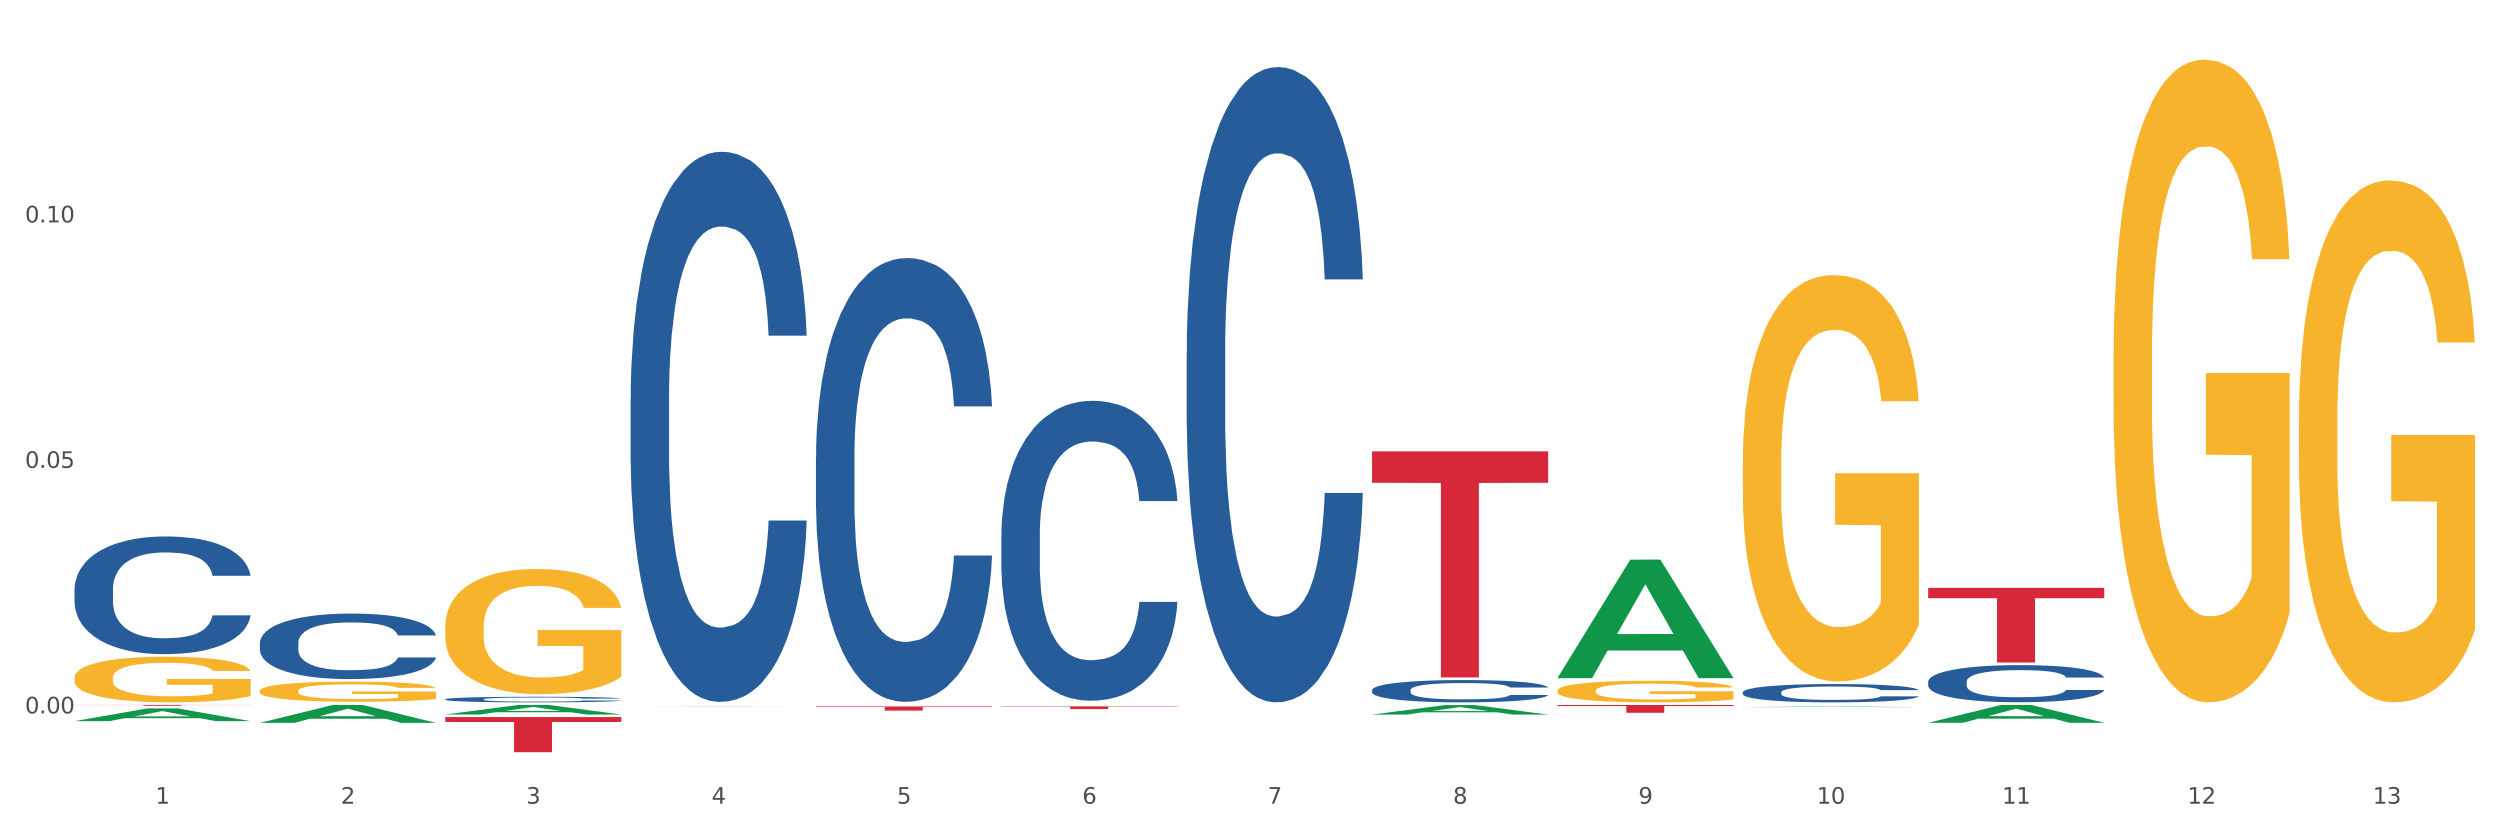 <?xml version="1.0" encoding="utf-8" standalone="no"?>
<!DOCTYPE svg PUBLIC "-//W3C//DTD SVG 1.1//EN"
  "http://www.w3.org/Graphics/SVG/1.1/DTD/svg11.dtd">
<svg xmlns:xlink="http://www.w3.org/1999/xlink" width="1080pt" height="360pt" viewBox="0 0 1080 360" xmlns="http://www.w3.org/2000/svg" version="1.1">
 <rect x="0" y="0" width="1080" height="360" fill="#333333" stroke="none"/>
 <defs>
  <style type="text/css">*{stroke-linejoin: round; stroke-linecap: butt}</style>
 </defs>
 <g id="figure_1">
  <g id="patch_1">
   <path d="M 0 360 
L 1080 360 
L 1080 0 
L 0 0 
z
" style="fill: #ffffff; stroke: #ffffff; stroke-linejoin: miter"/>
  </g>
  <g id="axes_1">
   <g id="matplotlib.axis_1">
    <g id="xtick_1">
     <g id="text_1">
      <!-- 1 -->
      <g style="fill: #4d4d4d" transform="translate(67.159 347.204) scale(0.096 -0.096)">
       <defs>
        <path id="DejaVuSans-31" d="M 794 531 
L 1825 531 
L 1825 4091 
L 703 3866 
L 703 4441 
L 1819 4666 
L 2450 4666 
L 2450 531 
L 3481 531 
L 3481 0 
L 794 0 
L 794 531 
z
" transform="scale(0.016)"/>
       </defs>
       <use xlink:href="#DejaVuSans-31"/>
      </g>
     </g>
    </g>
    <g id="xtick_2">
     <g id="text_2">
      <!-- 2 -->
      <g style="fill: #4d4d4d" transform="translate(147.238 347.204) scale(0.096 -0.096)">
       <defs>
        <path id="DejaVuSans-32" d="M 1228 531 
L 3431 531 
L 3431 0 
L 469 0 
L 469 531 
Q 828 903 1448 1529 
Q 2069 2156 2228 2338 
Q 2531 2678 2651 2914 
Q 2772 3150 2772 3378 
Q 2772 3750 2511 3984 
Q 2250 4219 1831 4219 
Q 1534 4219 1204 4116 
Q 875 4013 500 3803 
L 500 4441 
Q 881 4594 1212 4672 
Q 1544 4750 1819 4750 
Q 2544 4750 2975 4387 
Q 3406 4025 3406 3419 
Q 3406 3131 3298 2873 
Q 3191 2616 2906 2266 
Q 2828 2175 2409 1742 
Q 1991 1309 1228 531 
z
" transform="scale(0.016)"/>
       </defs>
       <use xlink:href="#DejaVuSans-32"/>
      </g>
     </g>
    </g>
    <g id="xtick_3">
     <g id="text_3">
      <!-- 3 -->
      <g style="fill: #4d4d4d" transform="translate(227.317 347.204) scale(0.096 -0.096)">
       <defs>
        <path id="DejaVuSans-33" d="M 2597 2516 
Q 3050 2419 3304 2112 
Q 3559 1806 3559 1356 
Q 3559 666 3084 287 
Q 2609 -91 1734 -91 
Q 1441 -91 1130 -33 
Q 819 25 488 141 
L 488 750 
Q 750 597 1062 519 
Q 1375 441 1716 441 
Q 2309 441 2620 675 
Q 2931 909 2931 1356 
Q 2931 1769 2642 2001 
Q 2353 2234 1838 2234 
L 1294 2234 
L 1294 2753 
L 1863 2753 
Q 2328 2753 2575 2939 
Q 2822 3125 2822 3475 
Q 2822 3834 2567 4026 
Q 2313 4219 1838 4219 
Q 1578 4219 1281 4162 
Q 984 4106 628 3988 
L 628 4550 
Q 988 4650 1302 4700 
Q 1616 4750 1894 4750 
Q 2613 4750 3031 4423 
Q 3450 4097 3450 3541 
Q 3450 3153 3228 2886 
Q 3006 2619 2597 2516 
z
" transform="scale(0.016)"/>
       </defs>
       <use xlink:href="#DejaVuSans-33"/>
      </g>
     </g>
    </g>
    <g id="xtick_4">
     <g id="text_4">
      <!-- 4 -->
      <g style="fill: #4d4d4d" transform="translate(307.396 347.204) scale(0.096 -0.096)">
       <defs>
        <path id="DejaVuSans-34" d="M 2419 4116 
L 825 1625 
L 2419 1625 
L 2419 4116 
z
M 2253 4666 
L 3047 4666 
L 3047 1625 
L 3713 1625 
L 3713 1100 
L 3047 1100 
L 3047 0 
L 2419 0 
L 2419 1100 
L 313 1100 
L 313 1709 
L 2253 4666 
z
" transform="scale(0.016)"/>
       </defs>
       <use xlink:href="#DejaVuSans-34"/>
      </g>
     </g>
    </g>
    <g id="xtick_5">
     <g id="text_5">
      <!-- 5 -->
      <g style="fill: #4d4d4d" transform="translate(387.475 347.204) scale(0.096 -0.096)">
       <defs>
        <path id="DejaVuSans-35" d="M 691 4666 
L 3169 4666 
L 3169 4134 
L 1269 4134 
L 1269 2991 
Q 1406 3038 1543 3061 
Q 1681 3084 1819 3084 
Q 2600 3084 3056 2656 
Q 3513 2228 3513 1497 
Q 3513 744 3044 326 
Q 2575 -91 1722 -91 
Q 1428 -91 1123 -41 
Q 819 9 494 109 
L 494 744 
Q 775 591 1075 516 
Q 1375 441 1709 441 
Q 2250 441 2565 725 
Q 2881 1009 2881 1497 
Q 2881 1984 2565 2268 
Q 2250 2553 1709 2553 
Q 1456 2553 1204 2497 
Q 953 2441 691 2322 
L 691 4666 
z
" transform="scale(0.016)"/>
       </defs>
       <use xlink:href="#DejaVuSans-35"/>
      </g>
     </g>
    </g>
    <g id="xtick_6">
     <g id="text_6">
      <!-- 6 -->
      <g style="fill: #4d4d4d" transform="translate(467.554 347.204) scale(0.096 -0.096)">
       <defs>
        <path id="DejaVuSans-36" d="M 2113 2584 
Q 1688 2584 1439 2293 
Q 1191 2003 1191 1497 
Q 1191 994 1439 701 
Q 1688 409 2113 409 
Q 2538 409 2786 701 
Q 3034 994 3034 1497 
Q 3034 2003 2786 2293 
Q 2538 2584 2113 2584 
z
M 3366 4563 
L 3366 3988 
Q 3128 4100 2886 4159 
Q 2644 4219 2406 4219 
Q 1781 4219 1451 3797 
Q 1122 3375 1075 2522 
Q 1259 2794 1537 2939 
Q 1816 3084 2150 3084 
Q 2853 3084 3261 2657 
Q 3669 2231 3669 1497 
Q 3669 778 3244 343 
Q 2819 -91 2113 -91 
Q 1303 -91 875 529 
Q 447 1150 447 2328 
Q 447 3434 972 4092 
Q 1497 4750 2381 4750 
Q 2619 4750 2861 4703 
Q 3103 4656 3366 4563 
z
" transform="scale(0.016)"/>
       </defs>
       <use xlink:href="#DejaVuSans-36"/>
      </g>
     </g>
    </g>
    <g id="xtick_7">
     <g id="text_7">
      <!-- 7 -->
      <g style="fill: #4d4d4d" transform="translate(547.634 347.204) scale(0.096 -0.096)">
       <defs>
        <path id="DejaVuSans-37" d="M 525 4666 
L 3525 4666 
L 3525 4397 
L 1831 0 
L 1172 0 
L 2766 4134 
L 525 4134 
L 525 4666 
z
" transform="scale(0.016)"/>
       </defs>
       <use xlink:href="#DejaVuSans-37"/>
      </g>
     </g>
    </g>
    <g id="xtick_8">
     <g id="text_8">
      <!-- 8 -->
      <g style="fill: #4d4d4d" transform="translate(627.713 347.204) scale(0.096 -0.096)">
       <defs>
        <path id="DejaVuSans-38" d="M 2034 2216 
Q 1584 2216 1326 1975 
Q 1069 1734 1069 1313 
Q 1069 891 1326 650 
Q 1584 409 2034 409 
Q 2484 409 2743 651 
Q 3003 894 3003 1313 
Q 3003 1734 2745 1975 
Q 2488 2216 2034 2216 
z
M 1403 2484 
Q 997 2584 770 2862 
Q 544 3141 544 3541 
Q 544 4100 942 4425 
Q 1341 4750 2034 4750 
Q 2731 4750 3128 4425 
Q 3525 4100 3525 3541 
Q 3525 3141 3298 2862 
Q 3072 2584 2669 2484 
Q 3125 2378 3379 2068 
Q 3634 1759 3634 1313 
Q 3634 634 3220 271 
Q 2806 -91 2034 -91 
Q 1263 -91 848 271 
Q 434 634 434 1313 
Q 434 1759 690 2068 
Q 947 2378 1403 2484 
z
M 1172 3481 
Q 1172 3119 1398 2916 
Q 1625 2713 2034 2713 
Q 2441 2713 2670 2916 
Q 2900 3119 2900 3481 
Q 2900 3844 2670 4047 
Q 2441 4250 2034 4250 
Q 1625 4250 1398 4047 
Q 1172 3844 1172 3481 
z
" transform="scale(0.016)"/>
       </defs>
       <use xlink:href="#DejaVuSans-38"/>
      </g>
     </g>
    </g>
    <g id="xtick_9">
     <g id="text_9">
      <!-- 9 -->
      <g style="fill: #4d4d4d" transform="translate(707.792 347.204) scale(0.096 -0.096)">
       <defs>
        <path id="DejaVuSans-39" d="M 703 97 
L 703 672 
Q 941 559 1184 500 
Q 1428 441 1663 441 
Q 2288 441 2617 861 
Q 2947 1281 2994 2138 
Q 2813 1869 2534 1725 
Q 2256 1581 1919 1581 
Q 1219 1581 811 2004 
Q 403 2428 403 3163 
Q 403 3881 828 4315 
Q 1253 4750 1959 4750 
Q 2769 4750 3195 4129 
Q 3622 3509 3622 2328 
Q 3622 1225 3098 567 
Q 2575 -91 1691 -91 
Q 1453 -91 1209 -44 
Q 966 3 703 97 
z
M 1959 2075 
Q 2384 2075 2632 2365 
Q 2881 2656 2881 3163 
Q 2881 3666 2632 3958 
Q 2384 4250 1959 4250 
Q 1534 4250 1286 3958 
Q 1038 3666 1038 3163 
Q 1038 2656 1286 2365 
Q 1534 2075 1959 2075 
z
" transform="scale(0.016)"/>
       </defs>
       <use xlink:href="#DejaVuSans-39"/>
      </g>
     </g>
    </g>
    <g id="xtick_10">
     <g id="text_10">
      <!-- 10 -->
      <g style="fill: #4d4d4d" transform="translate(784.817 347.204) scale(0.096 -0.096)">
       <defs>
        <path id="DejaVuSans-30" d="M 2034 4250 
Q 1547 4250 1301 3770 
Q 1056 3291 1056 2328 
Q 1056 1369 1301 889 
Q 1547 409 2034 409 
Q 2525 409 2770 889 
Q 3016 1369 3016 2328 
Q 3016 3291 2770 3770 
Q 2525 4250 2034 4250 
z
M 2034 4750 
Q 2819 4750 3233 4129 
Q 3647 3509 3647 2328 
Q 3647 1150 3233 529 
Q 2819 -91 2034 -91 
Q 1250 -91 836 529 
Q 422 1150 422 2328 
Q 422 3509 836 4129 
Q 1250 4750 2034 4750 
z
" transform="scale(0.016)"/>
       </defs>
       <use xlink:href="#DejaVuSans-31"/>
       <use xlink:href="#DejaVuSans-30" transform="translate(63.623 0)"/>
      </g>
     </g>
    </g>
    <g id="xtick_11">
     <g id="text_11">
      <!-- 11 -->
      <g style="fill: #4d4d4d" transform="translate(864.896 347.204) scale(0.096 -0.096)">
       <use xlink:href="#DejaVuSans-31"/>
       <use xlink:href="#DejaVuSans-31" transform="translate(63.623 0)"/>
      </g>
     </g>
    </g>
    <g id="xtick_12">
     <g id="text_12">
      <!-- 12 -->
      <g style="fill: #4d4d4d" transform="translate(944.975 347.204) scale(0.096 -0.096)">
       <use xlink:href="#DejaVuSans-31"/>
       <use xlink:href="#DejaVuSans-32" transform="translate(63.623 0)"/>
      </g>
     </g>
    </g>
    <g id="xtick_13">
     <g id="text_13">
      <!-- 13 -->
      <g style="fill: #4d4d4d" transform="translate(1025.054 347.204) scale(0.096 -0.096)">
       <use xlink:href="#DejaVuSans-31"/>
       <use xlink:href="#DejaVuSans-33" transform="translate(63.623 0)"/>
      </g>
     </g>
    </g>
    <g id="xtick_14"/>
    <g id="xtick_15"/>
    <g id="xtick_16"/>
    <g id="xtick_17"/>
    <g id="xtick_18"/>
    <g id="xtick_19"/>
    <g id="xtick_20"/>
    <g id="xtick_21"/>
    <g id="xtick_22"/>
    <g id="xtick_23"/>
    <g id="xtick_24"/>
    <g id="xtick_25"/>
   </g>
   <g id="matplotlib.axis_2">
    <g id="ytick_1">
     <g id="text_14">
      <!-- 0.00 -->
      <g style="fill: #4d4d4d" transform="translate(10.8 308.185) scale(0.096 -0.096)">
       <defs>
        <path id="DejaVuSans-2e" d="M 684 794 
L 1344 794 
L 1344 0 
L 684 0 
L 684 794 
z
" transform="scale(0.016)"/>
       </defs>
       <use xlink:href="#DejaVuSans-30"/>
       <use xlink:href="#DejaVuSans-2e" transform="translate(63.623 0)"/>
       <use xlink:href="#DejaVuSans-30" transform="translate(95.41 0)"/>
       <use xlink:href="#DejaVuSans-30" transform="translate(159.033 0)"/>
      </g>
     </g>
    </g>
    <g id="ytick_2">
     <g id="text_15">
      <!-- 0.05 -->
      <g style="fill: #4d4d4d" transform="translate(10.8 202.136) scale(0.096 -0.096)">
       <use xlink:href="#DejaVuSans-30"/>
       <use xlink:href="#DejaVuSans-2e" transform="translate(63.623 0)"/>
       <use xlink:href="#DejaVuSans-30" transform="translate(95.41 0)"/>
       <use xlink:href="#DejaVuSans-35" transform="translate(159.033 0)"/>
      </g>
     </g>
    </g>
    <g id="ytick_3">
     <g id="text_16">
      <!-- 0.10 -->
      <g style="fill: #4d4d4d" transform="translate(10.8 96.088) scale(0.096 -0.096)">
       <use xlink:href="#DejaVuSans-30"/>
       <use xlink:href="#DejaVuSans-2e" transform="translate(63.623 0)"/>
       <use xlink:href="#DejaVuSans-31" transform="translate(95.41 0)"/>
       <use xlink:href="#DejaVuSans-30" transform="translate(159.033 0)"/>
      </g>
     </g>
    </g>
    <g id="ytick_4"/>
    <g id="ytick_5"/>
    <g id="ytick_6"/>
   </g>
   <g id="PolyCollection_1">
    <path d="M 32.175 311.53 
L 32.253 311.525 
L 63.625 306.032 
L 76.644 306.027 
L 108.25 311.541 
L 93.192 311.541 
L 86.369 310.257 
L 53.978 310.257 
L 53.743 310.277 
L 47.155 311.541 
L 32.175 311.541 
L 32.175 311.53 
L 58.056 309.491 
L 82.291 309.485 
L 70.291 307.202 
L 70.134 307.192 
L 69.977 307.208 
L 57.978 309.485 
L 58.056 309.491 
L 32.175 311.53 
z
" clip-path="url(#pe58ef2ee99)" style="fill: #109648"/>
    <path d="M 672.808 298.403 
L 672.898 298.395 
L 672.898 298.088 
L 673.078 297.824 
L 673.976 297.184 
L 675.323 296.656 
L 676.311 296.375 
L 677.299 296.145 
L 678.467 295.915 
L 679.904 295.676 
L 682.508 295.327 
L 684.125 295.148 
L 686.101 294.96 
L 689.694 294.688 
L 692.299 294.534 
L 694.993 294.406 
L 699.394 294.253 
L 702.268 294.185 
L 705.322 294.134 
L 709.005 294.1 
L 711.789 294.091 
L 717.896 294.117 
L 723.106 294.193 
L 725.621 294.253 
L 728.854 294.355 
L 730.561 294.423 
L 733.345 294.56 
L 736.219 294.739 
L 738.195 294.892 
L 741.159 295.182 
L 743.405 295.472 
L 745.47 295.829 
L 746.548 296.077 
L 747.357 296.307 
L 748.075 296.571 
L 748.794 296.988 
L 732.626 296.988 
L 731.998 296.69 
L 731.01 296.409 
L 729.573 296.136 
L 728.315 295.966 
L 726.16 295.753 
L 724.184 295.616 
L 722.118 295.514 
L 719.603 295.429 
L 717.627 295.386 
L 714.843 295.352 
L 709.364 295.361 
L 705.681 295.429 
L 703.166 295.514 
L 701.55 295.591 
L 700.113 295.676 
L 698.496 295.795 
L 696.61 295.974 
L 695.263 296.136 
L 693.915 296.341 
L 692.837 296.545 
L 691.849 296.784 
L 691.041 297.04 
L 690.412 297.304 
L 689.873 297.628 
L 689.424 298.164 
L 689.424 299.332 
L 689.604 299.596 
L 690.053 299.946 
L 690.592 300.21 
L 691.49 300.525 
L 692.299 300.738 
L 693.825 301.045 
L 695.532 301.301 
L 696.879 301.462 
L 698.226 301.599 
L 700.562 301.786 
L 703.166 301.94 
L 705.412 302.033 
L 708.466 302.119 
L 710.531 302.153 
L 712.328 302.17 
L 716.729 302.17 
L 719.872 302.144 
L 723.375 302.085 
L 726.07 302.008 
L 728.315 301.914 
L 730.83 301.761 
L 732.447 301.616 
L 732.447 299.835 
L 712.687 299.826 
L 712.687 298.642 
L 748.883 298.642 
L 748.883 302.119 
L 747.357 302.298 
L 745.65 302.459 
L 743.854 302.604 
L 741.159 302.783 
L 737.926 302.954 
L 735.052 303.073 
L 731.998 303.175 
L 728.405 303.269 
L 723.735 303.354 
L 720.86 303.388 
L 717.268 303.414 
L 713.046 303.422 
L 709.364 303.405 
L 705.771 303.363 
L 701.999 303.286 
L 698.316 303.175 
L 695.532 303.065 
L 692.748 302.928 
L 689.784 302.749 
L 687.448 302.579 
L 685.652 302.425 
L 683.676 302.229 
L 681.52 301.974 
L 679.904 301.744 
L 678.467 301.505 
L 676.94 301.198 
L 675.862 300.934 
L 674.784 300.602 
L 674.155 300.355 
L 673.437 299.971 
L 672.898 299.434 
L 672.808 298.403 
z
" clip-path="url(#pe58ef2ee99)" style="fill: #f7b32b"/>
    <path d="M 752.887 199.962 
L 752.977 199.801 
L 752.977 194.03 
L 753.157 189.06 
L 754.055 177.037 
L 755.402 167.097 
L 756.39 161.807 
L 757.378 157.478 
L 758.546 153.15 
L 759.983 148.661 
L 762.588 142.088 
L 764.204 138.722 
L 766.18 135.195 
L 769.773 130.065 
L 772.378 127.179 
L 775.072 124.774 
L 779.473 121.889 
L 782.347 120.606 
L 785.401 119.644 
L 789.084 119.003 
L 791.868 118.843 
L 797.976 119.324 
L 803.185 120.767 
L 805.7 121.889 
L 808.933 123.813 
L 810.64 125.095 
L 813.424 127.66 
L 816.298 131.027 
L 818.274 133.912 
L 821.238 139.363 
L 823.484 144.814 
L 825.549 151.547 
L 826.627 156.196 
L 827.436 160.524 
L 828.154 165.494 
L 828.873 173.35 
L 812.706 173.35 
L 812.077 167.739 
L 811.089 162.448 
L 809.652 157.318 
L 808.394 154.112 
L 806.239 150.104 
L 804.263 147.539 
L 802.197 145.615 
L 799.682 144.012 
L 797.706 143.211 
L 794.922 142.569 
L 789.443 142.73 
L 785.76 144.012 
L 783.246 145.615 
L 781.629 147.058 
L 780.192 148.661 
L 778.575 150.906 
L 776.689 154.272 
L 775.342 157.318 
L 773.994 161.166 
L 772.917 165.013 
L 771.929 169.502 
L 771.12 174.311 
L 770.492 179.281 
L 769.953 185.373 
L 769.504 195.473 
L 769.504 217.436 
L 769.683 222.406 
L 770.132 228.978 
L 770.671 233.948 
L 771.569 239.88 
L 772.378 243.888 
L 773.905 249.659 
L 775.611 254.468 
L 776.958 257.514 
L 778.306 260.079 
L 780.641 263.606 
L 783.246 266.492 
L 785.491 268.255 
L 788.545 269.859 
L 790.611 270.5 
L 792.407 270.82 
L 796.808 270.82 
L 799.952 270.339 
L 803.454 269.217 
L 806.149 267.774 
L 808.394 266.011 
L 810.909 263.125 
L 812.526 260.4 
L 812.526 226.894 
L 792.766 226.734 
L 792.766 204.45 
L 828.963 204.45 
L 828.963 269.859 
L 827.436 273.225 
L 825.729 276.271 
L 823.933 278.996 
L 821.238 282.363 
L 818.005 285.569 
L 815.131 287.814 
L 812.077 289.737 
L 808.484 291.501 
L 803.814 293.104 
L 800.94 293.745 
L 797.347 294.226 
L 793.125 294.387 
L 789.443 294.066 
L 785.85 293.264 
L 782.078 291.822 
L 778.395 289.737 
L 775.611 287.653 
L 772.827 285.088 
L 769.863 281.722 
L 767.528 278.515 
L 765.731 275.63 
L 763.755 271.943 
L 761.6 267.133 
L 759.983 262.805 
L 758.546 258.316 
L 757.019 252.545 
L 755.941 247.575 
L 754.863 241.323 
L 754.235 236.674 
L 753.516 229.459 
L 752.977 219.36 
L 752.887 199.962 
z
" clip-path="url(#pe58ef2ee99)" style="fill: #f7b32b"/>
    <path d="M 913.046 154.068 
L 913.135 153.814 
L 913.135 144.685 
L 913.315 136.825 
L 914.213 117.807 
L 915.561 102.085 
L 916.549 93.717 
L 917.537 86.871 
L 918.704 80.024 
L 920.141 72.924 
L 922.746 62.528 
L 924.363 57.203 
L 926.339 51.624 
L 929.931 43.51 
L 932.536 38.945 
L 935.231 35.142 
L 939.632 30.577 
L 942.506 28.549 
L 945.559 27.027 
L 949.242 26.013 
L 952.026 25.759 
L 958.134 26.52 
L 963.343 28.802 
L 965.858 30.577 
L 969.092 33.62 
L 970.798 35.649 
L 973.582 39.706 
L 976.457 45.031 
L 978.433 49.595 
L 981.397 58.217 
L 983.642 66.838 
L 985.708 77.488 
L 986.786 84.842 
L 987.594 91.689 
L 988.312 99.549 
L 989.031 111.974 
L 972.864 111.974 
L 972.235 103.099 
L 971.247 94.731 
L 969.81 86.617 
L 968.553 81.546 
L 966.397 75.206 
L 964.421 71.149 
L 962.355 68.106 
L 959.84 65.571 
L 957.864 64.303 
L 955.08 63.288 
L 949.601 63.542 
L 945.919 65.571 
L 943.404 68.106 
L 941.787 70.388 
L 940.35 72.924 
L 938.733 76.474 
L 936.847 81.799 
L 935.5 86.617 
L 934.153 92.703 
L 933.075 98.789 
L 932.087 105.889 
L 931.279 113.496 
L 930.65 121.357 
L 930.111 130.992 
L 929.662 146.968 
L 929.662 181.707 
L 929.841 189.568 
L 930.291 199.964 
L 930.829 207.825 
L 931.728 217.207 
L 932.536 223.547 
L 934.063 232.675 
L 935.769 240.283 
L 937.117 245.101 
L 938.464 249.158 
L 940.799 254.736 
L 943.404 259.301 
L 945.649 262.09 
L 948.703 264.626 
L 950.769 265.64 
L 952.565 266.147 
L 956.966 266.147 
L 960.11 265.386 
L 963.613 263.611 
L 966.307 261.329 
L 968.553 258.54 
L 971.068 253.976 
L 972.684 249.665 
L 972.684 196.668 
L 952.925 196.414 
L 952.925 161.168 
L 989.121 161.168 
L 989.121 264.626 
L 987.594 269.951 
L 985.887 274.769 
L 984.091 279.079 
L 981.397 284.404 
L 978.163 289.476 
L 975.289 293.026 
L 972.235 296.069 
L 968.643 298.858 
L 963.972 301.394 
L 961.098 302.408 
L 957.505 303.169 
L 953.284 303.422 
L 949.601 302.915 
L 946.009 301.647 
L 942.236 299.365 
L 938.554 296.069 
L 935.769 292.772 
L 932.985 288.715 
L 930.021 283.39 
L 927.686 278.319 
L 925.89 273.754 
L 923.914 267.922 
L 921.758 260.315 
L 920.141 253.468 
L 918.704 246.368 
L 917.177 237.24 
L 916.099 229.379 
L 915.022 219.49 
L 914.393 212.136 
L 913.674 200.725 
L 913.135 184.75 
L 913.046 154.068 
z
" clip-path="url(#pe58ef2ee99)" style="fill: #f7b32b"/>
    <path d="M 993.125 182.129 
L 993.215 181.923 
L 993.215 174.509 
L 993.394 168.126 
L 994.292 152.681 
L 995.64 139.913 
L 996.628 133.117 
L 997.616 127.557 
L 998.783 121.997 
L 1000.22 116.231 
L 1002.825 107.788 
L 1004.442 103.463 
L 1006.418 98.933 
L 1010.01 92.343 
L 1012.615 88.636 
L 1015.31 85.547 
L 1019.711 81.84 
L 1022.585 80.193 
L 1025.639 78.957 
L 1029.321 78.134 
L 1032.105 77.928 
L 1038.213 78.545 
L 1043.422 80.399 
L 1045.937 81.84 
L 1049.171 84.312 
L 1050.877 85.959 
L 1053.662 89.254 
L 1056.536 93.578 
L 1058.512 97.285 
L 1061.476 104.287 
L 1063.721 111.289 
L 1065.787 119.938 
L 1066.865 125.91 
L 1067.673 131.47 
L 1068.392 137.854 
L 1069.11 147.944 
L 1052.943 147.944 
L 1052.314 140.737 
L 1051.326 133.941 
L 1049.889 127.351 
L 1048.632 123.233 
L 1046.476 118.084 
L 1044.5 114.789 
L 1042.434 112.318 
L 1039.92 110.259 
L 1037.944 109.229 
L 1035.159 108.405 
L 1029.68 108.611 
L 1025.998 110.259 
L 1023.483 112.318 
L 1021.866 114.172 
L 1020.429 116.231 
L 1018.813 119.114 
L 1016.926 123.438 
L 1015.579 127.351 
L 1014.232 132.294 
L 1013.154 137.236 
L 1012.166 143.002 
L 1011.358 149.18 
L 1010.729 155.564 
L 1010.19 163.389 
L 1009.741 176.363 
L 1009.741 204.575 
L 1009.921 210.959 
L 1010.37 219.402 
L 1010.909 225.786 
L 1011.807 233.406 
L 1012.615 238.554 
L 1014.142 245.968 
L 1015.849 252.146 
L 1017.196 256.058 
L 1018.543 259.353 
L 1020.878 263.884 
L 1023.483 267.59 
L 1025.728 269.856 
L 1028.782 271.915 
L 1030.848 272.739 
L 1032.644 273.151 
L 1037.045 273.151 
L 1040.189 272.533 
L 1043.692 271.091 
L 1046.386 269.238 
L 1048.632 266.973 
L 1051.147 263.266 
L 1052.763 259.765 
L 1052.763 216.725 
L 1033.004 216.519 
L 1033.004 187.895 
L 1069.2 187.895 
L 1069.2 271.915 
L 1067.673 276.24 
L 1065.967 280.152 
L 1064.17 283.653 
L 1061.476 287.978 
L 1058.242 292.096 
L 1055.368 294.979 
L 1052.314 297.45 
L 1048.722 299.716 
L 1044.051 301.775 
L 1041.177 302.599 
L 1037.584 303.217 
L 1033.363 303.422 
L 1029.68 303.011 
L 1026.088 301.981 
L 1022.315 300.128 
L 1018.633 297.45 
L 1015.849 294.773 
L 1013.064 291.478 
L 1010.1 287.154 
L 1007.765 283.035 
L 1005.969 279.328 
L 1003.993 274.592 
L 1001.837 268.414 
L 1000.22 262.854 
L 998.783 257.088 
L 997.256 249.674 
L 996.179 243.29 
L 995.101 235.259 
L 994.472 229.287 
L 993.754 220.02 
L 993.215 207.047 
L 993.125 182.129 
z
" clip-path="url(#pe58ef2ee99)" style="fill: #f7b32b"/>
    <path d="M 993.125 305.842 
L 1069.2 305.842 
L 1069.2 305.845 
L 1039.275 305.845 
L 1039.275 305.865 
L 1022.87 305.865 
L 1022.87 305.845 
L 993.125 305.845 
L 993.125 305.842 
L 993.125 305.842 
z
" clip-path="url(#pe58ef2ee99)" style="fill: #d62839"/>
    <path d="M 832.967 253.953 
L 909.042 253.953 
L 909.042 258.436 
L 879.116 258.466 
L 879.116 286.214 
L 862.712 286.214 
L 862.712 258.466 
L 832.967 258.436 
L 832.967 253.983 
L 832.967 253.953 
z
" clip-path="url(#pe58ef2ee99)" style="fill: #d62839"/>
    <path d="M 672.808 304.549 
L 748.883 304.549 
L 748.883 305.017 
L 718.958 305.02 
L 718.958 307.919 
L 702.553 307.919 
L 702.553 305.02 
L 672.808 305.017 
L 672.808 304.552 
L 672.808 304.549 
z
" clip-path="url(#pe58ef2ee99)" style="fill: #d62839"/>
    <path d="M 592.729 194.984 
L 668.804 194.984 
L 668.804 208.558 
L 638.879 208.65 
L 638.879 292.666 
L 622.474 292.666 
L 622.474 208.65 
L 592.729 208.558 
L 592.729 195.075 
L 592.729 194.984 
z
" clip-path="url(#pe58ef2ee99)" style="fill: #d62839"/>
    <path d="M 432.571 305.138 
L 508.646 305.138 
L 508.646 305.302 
L 478.721 305.303 
L 478.721 306.318 
L 462.316 306.318 
L 462.316 305.303 
L 432.571 305.302 
L 432.571 305.139 
L 432.571 305.138 
z
" clip-path="url(#pe58ef2ee99)" style="fill: #d62839"/>
    <path d="M 352.492 305.193 
L 428.567 305.193 
L 428.567 305.44 
L 398.641 305.442 
L 398.641 306.97 
L 382.237 306.97 
L 382.237 305.442 
L 352.492 305.44 
L 352.492 305.195 
L 352.492 305.193 
z
" clip-path="url(#pe58ef2ee99)" style="fill: #d62839"/>
    <path d="M 192.333 270.805 
L 192.423 270.756 
L 192.423 268.979 
L 192.603 267.448 
L 193.501 263.745 
L 194.848 260.684 
L 195.836 259.055 
L 196.824 257.722 
L 197.992 256.389 
L 199.429 255.007 
L 202.034 252.983 
L 203.65 251.946 
L 205.626 250.86 
L 209.219 249.28 
L 211.824 248.391 
L 214.518 247.65 
L 218.919 246.762 
L 221.793 246.367 
L 224.847 246.071 
L 228.53 245.873 
L 231.314 245.824 
L 237.422 245.972 
L 242.631 246.416 
L 245.146 246.762 
L 248.379 247.354 
L 250.086 247.749 
L 252.87 248.539 
L 255.744 249.576 
L 257.72 250.465 
L 260.684 252.143 
L 262.93 253.822 
L 264.995 255.895 
L 266.073 257.327 
L 266.882 258.66 
L 267.6 260.191 
L 268.319 262.61 
L 252.152 262.61 
L 251.523 260.882 
L 250.535 259.253 
L 249.098 257.673 
L 247.84 256.685 
L 245.685 255.451 
L 243.709 254.661 
L 241.643 254.069 
L 239.128 253.575 
L 237.152 253.328 
L 234.368 253.131 
L 228.889 253.18 
L 225.206 253.575 
L 222.692 254.069 
L 221.075 254.513 
L 219.638 255.007 
L 218.021 255.698 
L 216.135 256.735 
L 214.788 257.673 
L 213.44 258.858 
L 212.363 260.043 
L 211.375 261.425 
L 210.566 262.906 
L 209.937 264.437 
L 209.399 266.313 
L 208.949 269.423 
L 208.949 276.187 
L 209.129 277.717 
L 209.578 279.742 
L 210.117 281.272 
L 211.015 283.099 
L 211.824 284.333 
L 213.351 286.111 
L 215.057 287.592 
L 216.404 288.53 
L 217.752 289.32 
L 220.087 290.406 
L 222.692 291.295 
L 224.937 291.838 
L 227.991 292.331 
L 230.057 292.529 
L 231.853 292.628 
L 236.254 292.628 
L 239.398 292.479 
L 242.9 292.134 
L 245.595 291.689 
L 247.84 291.146 
L 250.355 290.258 
L 251.972 289.418 
L 251.972 279.1 
L 232.212 279.05 
L 232.212 272.188 
L 268.408 272.188 
L 268.408 292.331 
L 266.882 293.368 
L 265.175 294.306 
L 263.379 295.145 
L 260.684 296.182 
L 257.451 297.17 
L 254.577 297.861 
L 251.523 298.453 
L 247.93 298.996 
L 243.26 299.49 
L 240.386 299.688 
L 236.793 299.836 
L 232.571 299.885 
L 228.889 299.786 
L 225.296 299.539 
L 221.524 299.095 
L 217.841 298.453 
L 215.057 297.811 
L 212.273 297.022 
L 209.309 295.985 
L 206.974 294.997 
L 205.177 294.109 
L 203.201 292.973 
L 201.046 291.492 
L 199.429 290.159 
L 197.992 288.777 
L 196.465 286.999 
L 195.387 285.469 
L 194.309 283.543 
L 193.681 282.111 
L 192.962 279.89 
L 192.423 276.779 
L 192.333 270.805 
z
" clip-path="url(#pe58ef2ee99)" style="fill: #f7b32b"/>
    <path d="M 32.175 304.538 
L 108.25 304.538 
L 108.25 304.59 
L 78.325 304.59 
L 78.325 304.912 
L 61.92 304.912 
L 61.92 304.59 
L 32.175 304.59 
L 32.175 304.538 
L 32.175 304.538 
z
" clip-path="url(#pe58ef2ee99)" style="fill: #d62839"/>
    <path d="M 32.175 254.597 
L 32.265 254.55 
L 32.265 253.25 
L 32.535 251.486 
L 33.524 248.236 
L 34.783 245.775 
L 36.941 242.896 
L 38.11 241.689 
L 39.639 240.342 
L 42.786 238.16 
L 46.383 236.303 
L 48.901 235.282 
L 50.789 234.631 
L 55.016 233.471 
L 57.443 232.96 
L 59.961 232.542 
L 62.119 232.264 
L 65.716 231.939 
L 68.594 231.799 
L 71.921 231.753 
L 74.709 231.799 
L 78.396 231.985 
L 83.791 232.542 
L 85.859 232.867 
L 88.647 233.424 
L 91.524 234.167 
L 93.862 234.91 
L 96.56 235.978 
L 99.348 237.371 
L 102.045 239.135 
L 103.934 240.76 
L 105.463 242.478 
L 106.811 244.568 
L 107.801 246.843 
L 108.25 248.746 
L 91.794 248.746 
L 91.345 247.028 
L 90.445 245.171 
L 89.546 243.918 
L 88.557 242.896 
L 87.028 241.735 
L 85.679 240.992 
L 83.431 240.11 
L 81.363 239.553 
L 79.655 239.228 
L 77.586 238.95 
L 73.18 238.671 
L 70.033 238.671 
L 68.054 238.764 
L 65.627 238.996 
L 63.558 239.321 
L 61.13 239.878 
L 59.242 240.482 
L 57.354 241.271 
L 56.274 241.828 
L 54.656 242.85 
L 53.577 243.685 
L 52.138 245.125 
L 51.329 246.146 
L 49.89 248.793 
L 49.26 250.743 
L 48.991 252.089 
L 48.811 253.575 
L 48.811 260.818 
L 49.35 264.068 
L 49.8 265.461 
L 50.519 267.04 
L 51.868 269.083 
L 53.847 271.079 
L 55.915 272.519 
L 57.623 273.401 
L 59.242 274.051 
L 60.861 274.562 
L 62.839 275.026 
L 64.457 275.305 
L 66.885 275.583 
L 69.763 275.723 
L 72.011 275.723 
L 76.597 275.49 
L 78.665 275.258 
L 80.644 274.933 
L 82.802 274.422 
L 84.51 273.865 
L 85.5 273.447 
L 87.118 272.565 
L 88.377 271.637 
L 89.456 270.569 
L 90.176 269.64 
L 90.985 268.247 
L 91.614 266.669 
L 91.794 265.833 
L 108.25 265.833 
L 107.89 267.504 
L 107.261 269.129 
L 106.002 271.312 
L 105.013 272.565 
L 103.484 274.097 
L 101.866 275.398 
L 99.618 276.837 
L 97.549 277.905 
L 95.391 278.833 
L 93.053 279.669 
L 88.827 280.83 
L 87.298 281.155 
L 84.061 281.712 
L 81.543 282.037 
L 77.856 282.362 
L 74.079 282.548 
L 70.123 282.594 
L 66.616 282.501 
L 62.749 282.223 
L 60.321 281.944 
L 57.623 281.526 
L 54.476 280.876 
L 51.509 280.087 
L 48.721 279.158 
L 46.113 278.091 
L 43.685 276.883 
L 40.538 274.887 
L 38.2 272.937 
L 36.491 271.126 
L 35.322 269.594 
L 34.153 267.644 
L 33.524 266.297 
L 32.535 263.047 
L 32.175 260.029 
L 32.175 254.597 
z
" clip-path="url(#pe58ef2ee99)" style="fill: #255c99"/>
    <path d="M 112.254 277.775 
L 112.344 277.749 
L 112.344 277.025 
L 112.614 276.043 
L 113.603 274.235 
L 114.862 272.865 
L 117.02 271.263 
L 118.189 270.591 
L 119.718 269.842 
L 122.865 268.627 
L 126.462 267.594 
L 128.98 267.025 
L 130.868 266.663 
L 135.095 266.017 
L 137.523 265.733 
L 140.04 265.501 
L 142.199 265.346 
L 145.796 265.165 
L 148.673 265.087 
L 152 265.061 
L 154.788 265.087 
L 158.475 265.191 
L 163.87 265.501 
L 165.938 265.682 
L 168.726 265.992 
L 171.604 266.405 
L 173.942 266.819 
L 176.639 267.413 
L 179.427 268.188 
L 182.125 269.17 
L 184.013 270.074 
L 185.542 271.03 
L 186.891 272.193 
L 187.88 273.459 
L 188.329 274.519 
L 171.873 274.519 
L 171.424 273.563 
L 170.525 272.529 
L 169.625 271.831 
L 168.636 271.263 
L 167.107 270.617 
L 165.759 270.204 
L 163.51 269.713 
L 161.442 269.403 
L 159.734 269.222 
L 157.665 269.067 
L 153.259 268.912 
L 150.112 268.912 
L 148.134 268.963 
L 145.706 269.092 
L 143.637 269.273 
L 141.209 269.583 
L 139.321 269.919 
L 137.433 270.359 
L 136.354 270.669 
L 134.735 271.237 
L 133.656 271.702 
L 132.217 272.503 
L 131.408 273.072 
L 129.969 274.545 
L 129.34 275.63 
L 129.07 276.379 
L 128.89 277.206 
L 128.89 281.237 
L 129.43 283.046 
L 129.879 283.821 
L 130.599 284.7 
L 131.947 285.837 
L 133.926 286.948 
L 135.994 287.749 
L 137.702 288.24 
L 139.321 288.601 
L 140.94 288.886 
L 142.918 289.144 
L 144.537 289.299 
L 146.965 289.454 
L 149.842 289.532 
L 152.09 289.532 
L 156.676 289.403 
L 158.745 289.273 
L 160.723 289.092 
L 162.881 288.808 
L 164.59 288.498 
L 165.579 288.266 
L 167.197 287.775 
L 168.456 287.258 
L 169.535 286.663 
L 170.255 286.147 
L 171.064 285.372 
L 171.694 284.493 
L 171.873 284.028 
L 188.329 284.028 
L 187.97 284.958 
L 187.34 285.862 
L 186.081 287.077 
L 185.092 287.775 
L 183.563 288.627 
L 181.945 289.351 
L 179.697 290.152 
L 177.628 290.746 
L 175.47 291.263 
L 173.132 291.728 
L 168.906 292.374 
L 167.377 292.555 
L 164.14 292.865 
L 161.622 293.046 
L 157.935 293.227 
L 154.158 293.33 
L 150.202 293.356 
L 146.695 293.304 
L 142.828 293.149 
L 140.4 292.994 
L 137.702 292.762 
L 134.555 292.4 
L 131.588 291.961 
L 128.8 291.444 
L 126.192 290.85 
L 123.764 290.178 
L 120.617 289.067 
L 118.279 287.981 
L 116.57 286.974 
L 115.401 286.121 
L 114.232 285.036 
L 113.603 284.286 
L 112.614 282.477 
L 112.254 280.798 
L 112.254 277.775 
z
" clip-path="url(#pe58ef2ee99)" style="fill: #255c99"/>
    <path d="M 192.333 302.089 
L 192.423 302.086 
L 192.423 302.024 
L 192.693 301.94 
L 193.682 301.785 
L 194.941 301.668 
L 197.099 301.531 
L 198.268 301.474 
L 199.797 301.409 
L 202.944 301.305 
L 206.541 301.217 
L 209.059 301.168 
L 210.947 301.137 
L 215.174 301.082 
L 217.602 301.058 
L 220.12 301.038 
L 222.278 301.025 
L 225.875 301.009 
L 228.752 301.002 
L 232.079 301 
L 234.867 301.002 
L 238.554 301.011 
L 243.949 301.038 
L 246.018 301.053 
L 248.805 301.08 
L 251.683 301.115 
L 254.021 301.151 
L 256.718 301.201 
L 259.506 301.268 
L 262.204 301.352 
L 264.092 301.429 
L 265.621 301.511 
L 266.97 301.611 
L 267.959 301.719 
L 268.408 301.81 
L 251.953 301.81 
L 251.503 301.728 
L 250.604 301.639 
L 249.704 301.58 
L 248.715 301.531 
L 247.187 301.476 
L 245.838 301.44 
L 243.59 301.398 
L 241.521 301.372 
L 239.813 301.356 
L 237.745 301.343 
L 233.338 301.33 
L 230.191 301.33 
L 228.213 301.334 
L 225.785 301.345 
L 223.717 301.361 
L 221.289 301.387 
L 219.4 301.416 
L 217.512 301.454 
L 216.433 301.48 
L 214.814 301.529 
L 213.735 301.569 
L 212.296 301.637 
L 211.487 301.686 
L 210.048 301.812 
L 209.419 301.905 
L 209.149 301.969 
L 208.969 302.04 
L 208.969 302.385 
L 209.509 302.54 
L 209.958 302.606 
L 210.678 302.681 
L 212.027 302.779 
L 214.005 302.874 
L 216.073 302.942 
L 217.782 302.984 
L 219.4 303.015 
L 221.019 303.04 
L 222.997 303.062 
L 224.616 303.075 
L 227.044 303.088 
L 229.921 303.095 
L 232.169 303.095 
L 236.755 303.084 
L 238.824 303.073 
L 240.802 303.057 
L 242.96 303.033 
L 244.669 303.007 
L 245.658 302.987 
L 247.276 302.945 
L 248.535 302.9 
L 249.615 302.85 
L 250.334 302.805 
L 251.143 302.739 
L 251.773 302.664 
L 251.953 302.624 
L 268.408 302.624 
L 268.049 302.704 
L 267.419 302.781 
L 266.16 302.885 
L 265.171 302.945 
L 263.643 303.018 
L 262.024 303.08 
L 259.776 303.148 
L 257.708 303.199 
L 255.549 303.243 
L 253.211 303.283 
L 248.985 303.338 
L 247.456 303.354 
L 244.219 303.38 
L 241.701 303.396 
L 238.014 303.411 
L 234.238 303.42 
L 230.281 303.422 
L 226.774 303.418 
L 222.907 303.405 
L 220.479 303.391 
L 217.782 303.372 
L 214.634 303.341 
L 211.667 303.303 
L 208.879 303.259 
L 206.271 303.208 
L 203.843 303.15 
L 200.696 303.055 
L 198.358 302.962 
L 196.65 302.876 
L 195.481 302.803 
L 194.312 302.71 
L 193.682 302.646 
L 192.693 302.491 
L 192.333 302.347 
L 192.333 302.089 
z
" clip-path="url(#pe58ef2ee99)" style="fill: #255c99"/>
    <path d="M 272.412 172.355 
L 272.502 172.138 
L 272.502 166.061 
L 272.772 157.813 
L 273.761 142.621 
L 275.02 131.118 
L 277.178 117.661 
L 278.347 112.018 
L 279.876 105.724 
L 283.023 95.524 
L 286.62 86.842 
L 289.138 82.067 
L 291.027 79.029 
L 295.253 73.603 
L 297.681 71.215 
L 300.199 69.262 
L 302.357 67.96 
L 305.954 66.44 
L 308.831 65.789 
L 312.159 65.572 
L 314.946 65.789 
L 318.633 66.657 
L 324.028 69.262 
L 326.097 70.781 
L 328.884 73.386 
L 331.762 76.858 
L 334.1 80.331 
L 336.798 85.323 
L 339.585 91.834 
L 342.283 100.081 
L 344.171 107.678 
L 345.7 115.708 
L 347.049 125.475 
L 348.038 136.11 
L 348.488 145.008 
L 332.032 145.008 
L 331.582 136.978 
L 330.683 128.296 
L 329.784 122.436 
L 328.794 117.661 
L 327.266 112.235 
L 325.917 108.763 
L 323.669 104.639 
L 321.601 102.035 
L 319.892 100.515 
L 317.824 99.213 
L 313.418 97.911 
L 310.27 97.911 
L 308.292 98.345 
L 305.864 99.43 
L 303.796 100.949 
L 301.368 103.554 
L 299.479 106.375 
L 297.591 110.065 
L 296.512 112.67 
L 294.893 117.444 
L 293.814 121.351 
L 292.375 128.079 
L 291.566 132.854 
L 290.127 145.225 
L 289.498 154.341 
L 289.228 160.635 
L 289.048 167.58 
L 289.048 201.438 
L 289.588 216.631 
L 290.037 223.142 
L 290.757 230.521 
L 292.106 240.071 
L 294.084 249.403 
L 296.152 256.132 
L 297.861 260.255 
L 299.479 263.294 
L 301.098 265.681 
L 303.076 267.852 
L 304.695 269.154 
L 307.123 270.456 
L 310 271.107 
L 312.249 271.107 
L 316.835 270.022 
L 318.903 268.937 
L 320.881 267.418 
L 323.039 265.03 
L 324.748 262.426 
L 325.737 260.472 
L 327.356 256.349 
L 328.615 252.008 
L 329.694 247.016 
L 330.413 242.675 
L 331.222 236.164 
L 331.852 228.785 
L 332.032 224.878 
L 348.488 224.878 
L 348.128 232.692 
L 347.498 240.288 
L 346.24 250.489 
L 345.25 256.349 
L 343.722 263.511 
L 342.103 269.588 
L 339.855 276.316 
L 337.787 281.308 
L 335.629 285.649 
L 333.291 289.555 
L 329.064 294.981 
L 327.535 296.501 
L 324.298 299.105 
L 321.78 300.624 
L 318.094 302.144 
L 314.317 303.012 
L 310.36 303.229 
L 306.853 302.795 
L 302.986 301.493 
L 300.558 300.19 
L 297.861 298.237 
L 294.713 295.198 
L 291.746 291.509 
L 288.958 287.168 
L 286.351 282.176 
L 283.923 276.533 
L 280.775 267.201 
L 278.437 258.085 
L 276.729 249.62 
L 275.56 242.458 
L 274.391 233.343 
L 273.761 227.049 
L 272.772 211.856 
L 272.412 197.748 
L 272.412 172.355 
z
" clip-path="url(#pe58ef2ee99)" style="fill: #255c99"/>
    <path d="M 352.492 197.626 
L 352.582 197.451 
L 352.582 192.549 
L 352.851 185.896 
L 353.84 173.641 
L 355.099 164.361 
L 357.258 153.507 
L 358.427 148.955 
L 359.955 143.878 
L 363.103 135.649 
L 366.699 128.646 
L 369.217 124.794 
L 371.106 122.343 
L 375.332 117.966 
L 377.76 116.04 
L 380.278 114.465 
L 382.436 113.414 
L 386.033 112.189 
L 388.911 111.664 
L 392.238 111.488 
L 395.025 111.664 
L 398.712 112.364 
L 404.108 114.465 
L 406.176 115.69 
L 408.963 117.791 
L 411.841 120.592 
L 414.179 123.394 
L 416.877 127.42 
L 419.664 132.673 
L 422.362 139.326 
L 424.25 145.453 
L 425.779 151.931 
L 427.128 159.81 
L 428.117 168.388 
L 428.567 175.566 
L 412.111 175.566 
L 411.661 169.089 
L 410.762 162.085 
L 409.863 157.358 
L 408.874 153.507 
L 407.345 149.13 
L 405.996 146.329 
L 403.748 143.002 
L 401.68 140.901 
L 399.971 139.676 
L 397.903 138.625 
L 393.497 137.575 
L 390.349 137.575 
L 388.371 137.925 
L 385.943 138.8 
L 383.875 140.026 
L 381.447 142.127 
L 379.559 144.403 
L 377.67 147.379 
L 376.591 149.48 
L 374.972 153.332 
L 373.893 156.483 
L 372.455 161.91 
L 371.645 165.762 
L 370.207 175.741 
L 369.577 183.095 
L 369.307 188.172 
L 369.127 193.774 
L 369.127 221.086 
L 369.667 233.342 
L 370.117 238.594 
L 370.836 244.546 
L 372.185 252.25 
L 374.163 259.778 
L 376.231 265.205 
L 377.94 268.532 
L 379.559 270.983 
L 381.177 272.909 
L 383.155 274.66 
L 384.774 275.71 
L 387.202 276.761 
L 390.08 277.286 
L 392.328 277.286 
L 396.914 276.41 
L 398.982 275.535 
L 400.96 274.309 
L 403.118 272.384 
L 404.827 270.283 
L 405.816 268.707 
L 407.435 265.381 
L 408.694 261.879 
L 409.773 257.852 
L 410.492 254.351 
L 411.302 249.098 
L 411.931 243.146 
L 412.111 239.994 
L 428.567 239.994 
L 428.207 246.297 
L 427.578 252.425 
L 426.319 260.653 
L 425.33 265.381 
L 423.801 271.158 
L 422.182 276.06 
L 419.934 281.488 
L 417.866 285.514 
L 415.708 289.016 
L 413.37 292.167 
L 409.143 296.544 
L 407.615 297.77 
L 404.377 299.871 
L 401.86 301.096 
L 398.173 302.322 
L 394.396 303.022 
L 390.439 303.197 
L 386.932 302.847 
L 383.066 301.796 
L 380.638 300.746 
L 377.94 299.17 
L 374.793 296.719 
L 371.825 293.743 
L 369.038 290.241 
L 366.43 286.215 
L 364.002 281.663 
L 360.854 274.134 
L 358.516 266.781 
L 356.808 259.953 
L 355.639 254.176 
L 354.47 246.822 
L 353.84 241.745 
L 352.851 229.49 
L 352.492 218.11 
L 352.492 197.626 
z
" clip-path="url(#pe58ef2ee99)" style="fill: #255c99"/>
    <path d="M 432.571 231.36 
L 432.661 231.242 
L 432.661 227.929 
L 432.93 223.433 
L 433.92 215.15 
L 435.179 208.879 
L 437.337 201.544 
L 438.506 198.467 
L 440.034 195.036 
L 443.182 189.475 
L 446.779 184.742 
L 449.297 182.139 
L 451.185 180.483 
L 455.411 177.525 
L 457.839 176.223 
L 460.357 175.159 
L 462.515 174.449 
L 466.112 173.62 
L 468.99 173.266 
L 472.317 173.147 
L 475.105 173.266 
L 478.791 173.739 
L 484.187 175.159 
L 486.255 175.987 
L 489.043 177.407 
L 491.92 179.3 
L 494.258 181.193 
L 496.956 183.914 
L 499.744 187.464 
L 502.441 191.96 
L 504.33 196.101 
L 505.858 200.479 
L 507.207 205.803 
L 508.196 211.601 
L 508.646 216.452 
L 492.19 216.452 
L 491.74 212.074 
L 490.841 207.341 
L 489.942 204.147 
L 488.953 201.544 
L 487.424 198.586 
L 486.075 196.693 
L 483.827 194.445 
L 481.759 193.025 
L 480.05 192.197 
L 477.982 191.487 
L 473.576 190.777 
L 470.429 190.777 
L 468.45 191.013 
L 466.022 191.605 
L 463.954 192.433 
L 461.526 193.853 
L 459.638 195.391 
L 457.749 197.403 
L 456.67 198.822 
L 455.052 201.425 
L 453.973 203.555 
L 452.534 207.223 
L 451.724 209.826 
L 450.286 216.57 
L 449.656 221.54 
L 449.386 224.971 
L 449.207 228.757 
L 449.207 247.215 
L 449.746 255.497 
L 450.196 259.047 
L 450.915 263.07 
L 452.264 268.276 
L 454.242 273.363 
L 456.311 277.031 
L 458.019 279.279 
L 459.638 280.936 
L 461.256 282.237 
L 463.235 283.42 
L 464.853 284.13 
L 467.281 284.84 
L 470.159 285.195 
L 472.407 285.195 
L 476.993 284.604 
L 479.061 284.012 
L 481.039 283.184 
L 483.198 281.882 
L 484.906 280.462 
L 485.895 279.397 
L 487.514 277.149 
L 488.773 274.783 
L 489.852 272.062 
L 490.571 269.695 
L 491.381 266.146 
L 492.01 262.123 
L 492.19 259.993 
L 508.646 259.993 
L 508.286 264.253 
L 507.657 268.394 
L 506.398 273.955 
L 505.409 277.149 
L 503.88 281.054 
L 502.261 284.367 
L 500.013 288.035 
L 497.945 290.756 
L 495.787 293.122 
L 493.449 295.252 
L 489.222 298.21 
L 487.694 299.038 
L 484.457 300.458 
L 481.939 301.286 
L 478.252 302.115 
L 474.475 302.588 
L 470.518 302.706 
L 467.011 302.47 
L 463.145 301.76 
L 460.717 301.05 
L 458.019 299.985 
L 454.872 298.329 
L 451.904 296.317 
L 449.117 293.951 
L 446.509 291.229 
L 444.081 288.153 
L 440.934 283.065 
L 438.596 278.096 
L 436.887 273.482 
L 435.718 269.577 
L 434.549 264.608 
L 433.92 261.176 
L 432.93 252.894 
L 432.571 245.203 
L 432.571 231.36 
z
" clip-path="url(#pe58ef2ee99)" style="fill: #255c99"/>
    <path d="M 512.65 152.284 
L 512.74 152.033 
L 512.74 145.015 
L 513.01 135.491 
L 513.999 117.947 
L 515.258 104.663 
L 517.416 89.124 
L 518.585 82.607 
L 520.114 75.339 
L 523.261 63.559 
L 526.858 53.533 
L 529.376 48.019 
L 531.264 44.51 
L 535.49 38.244 
L 537.918 35.487 
L 540.436 33.232 
L 542.594 31.728 
L 546.191 29.973 
L 549.069 29.222 
L 552.396 28.971 
L 555.184 29.222 
L 558.871 30.224 
L 564.266 33.232 
L 566.334 34.986 
L 569.122 37.994 
L 571.999 42.004 
L 574.337 46.014 
L 577.035 51.779 
L 579.823 59.298 
L 582.52 68.822 
L 584.409 77.594 
L 585.937 86.868 
L 587.286 98.146 
L 588.275 110.428 
L 588.725 120.704 
L 572.269 120.704 
L 571.819 111.43 
L 570.92 101.405 
L 570.021 94.638 
L 569.032 89.124 
L 567.503 82.858 
L 566.154 78.847 
L 563.906 74.085 
L 561.838 71.078 
L 560.129 69.323 
L 558.061 67.819 
L 553.655 66.316 
L 550.508 66.316 
L 548.529 66.817 
L 546.101 68.07 
L 544.033 69.825 
L 541.605 72.832 
L 539.717 76.09 
L 537.828 80.351 
L 536.749 83.359 
L 535.131 88.873 
L 534.052 93.384 
L 532.613 101.154 
L 531.804 106.668 
L 530.365 120.954 
L 529.735 131.481 
L 529.466 138.749 
L 529.286 146.77 
L 529.286 185.869 
L 529.825 203.414 
L 530.275 210.933 
L 530.994 219.454 
L 532.343 230.482 
L 534.321 241.26 
L 536.39 249.029 
L 538.098 253.791 
L 539.717 257.3 
L 541.335 260.057 
L 543.314 262.564 
L 544.932 264.068 
L 547.36 265.571 
L 550.238 266.323 
L 552.486 266.323 
L 557.072 265.07 
L 559.14 263.817 
L 561.119 262.062 
L 563.277 259.305 
L 564.985 256.298 
L 565.974 254.042 
L 567.593 249.28 
L 568.852 244.267 
L 569.931 238.503 
L 570.65 233.49 
L 571.46 225.971 
L 572.089 217.449 
L 572.269 212.938 
L 588.725 212.938 
L 588.365 221.961 
L 587.736 230.733 
L 586.477 242.513 
L 585.488 249.28 
L 583.959 257.551 
L 582.341 264.569 
L 580.092 272.339 
L 578.024 278.103 
L 575.866 283.116 
L 573.528 287.627 
L 569.302 293.893 
L 567.773 295.648 
L 564.536 298.655 
L 562.018 300.41 
L 558.331 302.164 
L 554.554 303.167 
L 550.598 303.417 
L 547.091 302.916 
L 543.224 301.412 
L 540.796 299.908 
L 538.098 297.653 
L 534.951 294.144 
L 531.983 289.883 
L 529.196 284.87 
L 526.588 279.106 
L 524.16 272.589 
L 521.013 261.812 
L 518.675 251.285 
L 516.966 241.51 
L 515.797 233.239 
L 514.628 222.713 
L 513.999 215.444 
L 513.01 197.9 
L 512.65 181.608 
L 512.65 152.284 
z
" clip-path="url(#pe58ef2ee99)" style="fill: #255c99"/>
    <path d="M 592.729 298.113 
L 592.819 298.104 
L 592.819 297.858 
L 593.089 297.523 
L 594.078 296.907 
L 595.337 296.44 
L 597.495 295.894 
L 598.664 295.665 
L 600.193 295.41 
L 603.34 294.996 
L 606.937 294.644 
L 609.455 294.45 
L 611.343 294.327 
L 615.57 294.107 
L 617.998 294.01 
L 620.515 293.931 
L 622.674 293.878 
L 626.27 293.816 
L 629.148 293.79 
L 632.475 293.781 
L 635.263 293.79 
L 638.95 293.825 
L 644.345 293.931 
L 646.413 293.993 
L 649.201 294.098 
L 652.078 294.239 
L 654.417 294.38 
L 657.114 294.582 
L 659.902 294.847 
L 662.6 295.181 
L 664.488 295.489 
L 666.017 295.815 
L 667.365 296.211 
L 668.355 296.643 
L 668.804 297.004 
L 652.348 297.004 
L 651.899 296.678 
L 650.999 296.326 
L 650.1 296.088 
L 649.111 295.894 
L 647.582 295.674 
L 646.233 295.533 
L 643.985 295.366 
L 641.917 295.26 
L 640.209 295.199 
L 638.14 295.146 
L 633.734 295.093 
L 630.587 295.093 
L 628.608 295.111 
L 626.181 295.155 
L 624.112 295.216 
L 621.684 295.322 
L 619.796 295.437 
L 617.908 295.586 
L 616.829 295.692 
L 615.21 295.886 
L 614.131 296.044 
L 612.692 296.317 
L 611.883 296.511 
L 610.444 297.013 
L 609.814 297.382 
L 609.545 297.638 
L 609.365 297.919 
L 609.365 299.293 
L 609.904 299.909 
L 610.354 300.173 
L 611.073 300.473 
L 612.422 300.86 
L 614.401 301.239 
L 616.469 301.512 
L 618.177 301.679 
L 619.796 301.802 
L 621.415 301.899 
L 623.393 301.987 
L 625.012 302.04 
L 627.439 302.093 
L 630.317 302.119 
L 632.565 302.119 
L 637.151 302.075 
L 639.219 302.031 
L 641.198 301.97 
L 643.356 301.873 
L 645.064 301.767 
L 646.054 301.688 
L 647.672 301.521 
L 648.931 301.345 
L 650.01 301.142 
L 650.73 300.966 
L 651.539 300.702 
L 652.168 300.402 
L 652.348 300.244 
L 668.804 300.244 
L 668.445 300.561 
L 667.815 300.869 
L 666.556 301.283 
L 665.567 301.521 
L 664.038 301.811 
L 662.42 302.058 
L 660.172 302.331 
L 658.103 302.533 
L 655.945 302.709 
L 653.607 302.868 
L 649.381 303.088 
L 647.852 303.15 
L 644.615 303.255 
L 642.097 303.317 
L 638.41 303.378 
L 634.633 303.414 
L 630.677 303.422 
L 627.17 303.405 
L 623.303 303.352 
L 620.875 303.299 
L 618.177 303.22 
L 615.03 303.097 
L 612.063 302.947 
L 609.275 302.771 
L 606.667 302.568 
L 604.239 302.339 
L 601.092 301.961 
L 598.754 301.591 
L 597.045 301.248 
L 595.876 300.957 
L 594.707 300.587 
L 594.078 300.332 
L 593.089 299.716 
L 592.729 299.143 
L 592.729 298.113 
z
" clip-path="url(#pe58ef2ee99)" style="fill: #255c99"/>
    <path d="M 752.887 299.061 
L 752.977 299.053 
L 752.977 298.851 
L 753.247 298.576 
L 754.236 298.07 
L 755.495 297.686 
L 757.653 297.238 
L 758.822 297.05 
L 760.351 296.84 
L 763.498 296.5 
L 767.095 296.211 
L 769.613 296.051 
L 771.501 295.95 
L 775.728 295.769 
L 778.156 295.69 
L 780.674 295.625 
L 782.832 295.581 
L 786.429 295.531 
L 789.306 295.509 
L 792.633 295.502 
L 795.421 295.509 
L 799.108 295.538 
L 804.503 295.625 
L 806.572 295.675 
L 809.359 295.762 
L 812.237 295.878 
L 814.575 295.994 
L 817.273 296.16 
L 820.06 296.377 
L 822.758 296.652 
L 824.646 296.905 
L 826.175 297.173 
L 827.524 297.498 
L 828.513 297.853 
L 828.963 298.149 
L 812.507 298.149 
L 812.057 297.882 
L 811.158 297.592 
L 810.258 297.397 
L 809.269 297.238 
L 807.741 297.057 
L 806.392 296.941 
L 804.144 296.804 
L 802.075 296.717 
L 800.367 296.666 
L 798.299 296.623 
L 793.892 296.579 
L 790.745 296.579 
L 788.767 296.594 
L 786.339 296.63 
L 784.271 296.681 
L 781.843 296.768 
L 779.954 296.862 
L 778.066 296.985 
L 776.987 297.071 
L 775.368 297.23 
L 774.289 297.361 
L 772.85 297.585 
L 772.041 297.744 
L 770.602 298.156 
L 769.973 298.46 
L 769.703 298.67 
L 769.523 298.901 
L 769.523 300.03 
L 770.063 300.536 
L 770.512 300.753 
L 771.232 300.999 
L 772.581 301.317 
L 774.559 301.629 
L 776.627 301.853 
L 778.336 301.99 
L 779.954 302.091 
L 781.573 302.171 
L 783.551 302.243 
L 785.17 302.287 
L 787.598 302.33 
L 790.475 302.352 
L 792.723 302.352 
L 797.31 302.316 
L 799.378 302.28 
L 801.356 302.229 
L 803.514 302.149 
L 805.223 302.063 
L 806.212 301.997 
L 807.831 301.86 
L 809.089 301.715 
L 810.169 301.549 
L 810.888 301.404 
L 811.697 301.187 
L 812.327 300.941 
L 812.507 300.811 
L 828.963 300.811 
L 828.603 301.072 
L 827.973 301.325 
L 826.714 301.665 
L 825.725 301.86 
L 824.197 302.099 
L 822.578 302.301 
L 820.33 302.525 
L 818.262 302.692 
L 816.104 302.837 
L 813.765 302.967 
L 809.539 303.148 
L 808.01 303.198 
L 804.773 303.285 
L 802.255 303.336 
L 798.568 303.386 
L 794.792 303.415 
L 790.835 303.422 
L 787.328 303.408 
L 783.461 303.365 
L 781.033 303.321 
L 778.336 303.256 
L 775.188 303.155 
L 772.221 303.032 
L 769.433 302.887 
L 766.825 302.721 
L 764.398 302.533 
L 761.25 302.222 
L 758.912 301.918 
L 757.204 301.636 
L 756.035 301.397 
L 754.866 301.093 
L 754.236 300.883 
L 753.247 300.377 
L 752.887 299.907 
L 752.887 299.061 
z
" clip-path="url(#pe58ef2ee99)" style="fill: #255c99"/>
    <path d="M 832.967 294.536 
L 833.056 294.521 
L 833.056 294.111 
L 833.326 293.554 
L 834.315 292.529 
L 835.574 291.753 
L 837.732 290.844 
L 838.901 290.464 
L 840.43 290.039 
L 843.577 289.35 
L 847.174 288.764 
L 849.692 288.442 
L 851.581 288.237 
L 855.807 287.871 
L 858.235 287.71 
L 860.753 287.578 
L 862.911 287.49 
L 866.508 287.387 
L 869.385 287.343 
L 872.713 287.329 
L 875.5 287.343 
L 879.187 287.402 
L 884.583 287.578 
L 886.651 287.68 
L 889.438 287.856 
L 892.316 288.09 
L 894.654 288.325 
L 897.352 288.662 
L 900.139 289.101 
L 902.837 289.658 
L 904.725 290.171 
L 906.254 290.713 
L 907.603 291.372 
L 908.592 292.09 
L 909.042 292.69 
L 892.586 292.69 
L 892.136 292.148 
L 891.237 291.562 
L 890.338 291.167 
L 889.348 290.844 
L 887.82 290.478 
L 886.471 290.244 
L 884.223 289.965 
L 882.155 289.79 
L 880.446 289.687 
L 878.378 289.599 
L 873.972 289.511 
L 870.824 289.511 
L 868.846 289.541 
L 866.418 289.614 
L 864.35 289.716 
L 861.922 289.892 
L 860.033 290.083 
L 858.145 290.332 
L 857.066 290.507 
L 855.447 290.83 
L 854.368 291.093 
L 852.929 291.548 
L 852.12 291.87 
L 850.681 292.705 
L 850.052 293.32 
L 849.782 293.745 
L 849.602 294.214 
L 849.602 296.499 
L 850.142 297.524 
L 850.591 297.964 
L 851.311 298.462 
L 852.66 299.106 
L 854.638 299.736 
L 856.706 300.19 
L 858.415 300.469 
L 860.033 300.674 
L 861.652 300.835 
L 863.63 300.981 
L 865.249 301.069 
L 867.677 301.157 
L 870.554 301.201 
L 872.803 301.201 
L 877.389 301.128 
L 879.457 301.055 
L 881.435 300.952 
L 883.593 300.791 
L 885.302 300.615 
L 886.291 300.483 
L 887.91 300.205 
L 889.169 299.912 
L 890.248 299.575 
L 890.967 299.282 
L 891.776 298.843 
L 892.406 298.345 
L 892.586 298.081 
L 909.042 298.081 
L 908.682 298.608 
L 908.053 299.121 
L 906.794 299.809 
L 905.804 300.205 
L 904.276 300.688 
L 902.657 301.098 
L 900.409 301.553 
L 898.341 301.89 
L 896.183 302.182 
L 893.845 302.446 
L 889.618 302.812 
L 888.09 302.915 
L 884.852 303.091 
L 882.334 303.193 
L 878.648 303.296 
L 874.871 303.354 
L 870.914 303.369 
L 867.407 303.34 
L 863.54 303.252 
L 861.113 303.164 
L 858.415 303.032 
L 855.268 302.827 
L 852.3 302.578 
L 849.512 302.285 
L 846.905 301.948 
L 844.477 301.567 
L 841.329 300.937 
L 838.991 300.322 
L 837.283 299.751 
L 836.114 299.267 
L 834.945 298.652 
L 834.315 298.227 
L 833.326 297.202 
L 832.967 296.25 
L 832.967 294.536 
z
" clip-path="url(#pe58ef2ee99)" style="fill: #255c99"/>
    <path d="M 32.175 292.819 
L 32.265 292.801 
L 32.265 292.153 
L 32.444 291.595 
L 33.343 290.244 
L 34.69 289.128 
L 35.678 288.534 
L 36.666 288.048 
L 37.833 287.562 
L 39.271 287.058 
L 41.875 286.32 
L 43.492 285.942 
L 45.468 285.546 
L 49.061 284.97 
L 51.665 284.646 
L 54.36 284.375 
L 58.761 284.051 
L 61.635 283.907 
L 64.689 283.799 
L 68.371 283.727 
L 71.156 283.709 
L 77.263 283.763 
L 82.473 283.925 
L 84.988 284.051 
L 88.221 284.267 
L 89.927 284.411 
L 92.712 284.7 
L 95.586 285.078 
L 97.562 285.402 
L 100.526 286.014 
L 102.771 286.626 
L 104.837 287.382 
L 105.915 287.904 
L 106.723 288.39 
L 107.442 288.948 
L 108.16 289.83 
L 91.993 289.83 
L 91.365 289.2 
L 90.377 288.606 
L 88.939 288.03 
L 87.682 287.67 
L 85.526 287.22 
L 83.55 286.932 
L 81.485 286.716 
L 78.97 286.536 
L 76.994 286.446 
L 74.209 286.374 
L 68.731 286.392 
L 65.048 286.536 
L 62.533 286.716 
L 60.917 286.878 
L 59.479 287.058 
L 57.863 287.31 
L 55.977 287.688 
L 54.629 288.03 
L 53.282 288.462 
L 52.204 288.894 
L 51.216 289.398 
L 50.408 289.938 
L 49.779 290.496 
L 49.24 291.181 
L 48.791 292.315 
L 48.791 294.781 
L 48.971 295.339 
L 49.42 296.077 
L 49.959 296.635 
L 50.857 297.301 
L 51.665 297.752 
L 53.192 298.4 
L 54.899 298.94 
L 56.246 299.282 
L 57.593 299.57 
L 59.929 299.966 
L 62.533 300.29 
L 64.779 300.488 
L 67.832 300.668 
L 69.898 300.74 
L 71.695 300.776 
L 76.096 300.776 
L 79.239 300.722 
L 82.742 300.596 
L 85.437 300.434 
L 87.682 300.236 
L 90.197 299.912 
L 91.814 299.606 
L 91.814 295.843 
L 72.054 295.825 
L 72.054 293.323 
L 108.25 293.323 
L 108.25 300.668 
L 106.723 301.046 
L 105.017 301.388 
L 103.22 301.694 
L 100.526 302.072 
L 97.292 302.432 
L 94.418 302.684 
L 91.365 302.9 
L 87.772 303.098 
L 83.101 303.278 
L 80.227 303.35 
L 76.635 303.404 
L 72.413 303.422 
L 68.731 303.386 
L 65.138 303.296 
L 61.366 303.134 
L 57.683 302.9 
L 54.899 302.666 
L 52.114 302.378 
L 49.15 302 
L 46.815 301.64 
L 45.019 301.316 
L 43.043 300.902 
L 40.887 300.362 
L 39.271 299.876 
L 37.833 299.372 
L 36.307 298.724 
L 35.229 298.166 
L 34.151 297.464 
L 33.522 296.941 
L 32.804 296.131 
L 32.265 294.997 
L 32.175 292.819 
z
" clip-path="url(#pe58ef2ee99)" style="fill: #f7b32b"/>
    <path d="M 112.254 298.489 
L 112.344 298.481 
L 112.344 298.195 
L 112.524 297.949 
L 113.422 297.353 
L 114.769 296.861 
L 115.757 296.599 
L 116.745 296.385 
L 117.913 296.17 
L 119.35 295.948 
L 121.954 295.622 
L 123.571 295.456 
L 125.547 295.281 
L 129.14 295.027 
L 131.744 294.884 
L 134.439 294.765 
L 138.84 294.622 
L 141.714 294.558 
L 144.768 294.511 
L 148.45 294.479 
L 151.235 294.471 
L 157.342 294.495 
L 162.552 294.566 
L 165.067 294.622 
L 168.3 294.717 
L 170.007 294.781 
L 172.791 294.908 
L 175.665 295.075 
L 177.641 295.217 
L 180.605 295.487 
L 182.85 295.757 
L 184.916 296.091 
L 185.994 296.321 
L 186.802 296.535 
L 187.521 296.782 
L 188.24 297.171 
L 172.072 297.171 
L 171.444 296.893 
L 170.456 296.631 
L 169.019 296.377 
L 167.761 296.218 
L 165.606 296.019 
L 163.63 295.892 
L 161.564 295.797 
L 159.049 295.718 
L 157.073 295.678 
L 154.289 295.646 
L 148.81 295.654 
L 145.127 295.718 
L 142.612 295.797 
L 140.996 295.868 
L 139.559 295.948 
L 137.942 296.059 
L 136.056 296.226 
L 134.708 296.377 
L 133.361 296.567 
L 132.283 296.758 
L 131.295 296.98 
L 130.487 297.218 
L 129.858 297.464 
L 129.319 297.766 
L 128.87 298.266 
L 128.87 299.354 
L 129.05 299.6 
L 129.499 299.926 
L 130.038 300.172 
L 130.936 300.466 
L 131.744 300.664 
L 133.271 300.95 
L 134.978 301.188 
L 136.325 301.339 
L 137.672 301.466 
L 140.008 301.641 
L 142.612 301.783 
L 144.858 301.871 
L 147.912 301.95 
L 149.977 301.982 
L 151.774 301.998 
L 156.175 301.998 
L 159.318 301.974 
L 162.821 301.918 
L 165.516 301.847 
L 167.761 301.76 
L 170.276 301.617 
L 171.893 301.482 
L 171.893 299.822 
L 152.133 299.814 
L 152.133 298.711 
L 188.329 298.711 
L 188.329 301.95 
L 186.802 302.117 
L 185.096 302.268 
L 183.3 302.403 
L 180.605 302.57 
L 177.372 302.728 
L 174.497 302.839 
L 171.444 302.935 
L 167.851 303.022 
L 163.181 303.101 
L 160.306 303.133 
L 156.714 303.157 
L 152.492 303.165 
L 148.81 303.149 
L 145.217 303.109 
L 141.445 303.038 
L 137.762 302.935 
L 134.978 302.832 
L 132.194 302.704 
L 129.23 302.538 
L 126.894 302.379 
L 125.098 302.236 
L 123.122 302.053 
L 120.966 301.815 
L 119.35 301.601 
L 117.913 301.379 
L 116.386 301.093 
L 115.308 300.847 
L 114.23 300.537 
L 113.601 300.307 
L 112.883 299.949 
L 112.344 299.449 
L 112.254 298.489 
z
" clip-path="url(#pe58ef2ee99)" style="fill: #f7b32b"/>
    <path d="M 192.333 309.781 
L 268.408 309.781 
L 268.408 311.889 
L 238.483 311.903 
L 238.483 324.95 
L 222.078 324.95 
L 222.078 311.903 
L 192.333 311.889 
L 192.333 309.796 
L 192.333 309.781 
z
" clip-path="url(#pe58ef2ee99)" style="fill: #d62839"/>
    <path d="M 832.967 312.235 
L 833.045 312.228 
L 864.416 304.545 
L 877.435 304.538 
L 909.042 312.249 
L 893.984 312.249 
L 887.16 310.453 
L 854.769 310.453 
L 854.534 310.482 
L 847.946 312.249 
L 832.967 312.249 
L 832.967 312.235 
L 858.848 309.382 
L 883.082 309.375 
L 871.083 306.181 
L 870.926 306.167 
L 870.769 306.189 
L 858.769 309.375 
L 858.848 309.382 
L 832.967 312.235 
z
" clip-path="url(#pe58ef2ee99)" style="fill: #109648"/>
    <path d="M 752.887 305.475 
L 752.966 305.475 
L 784.337 305.231 
L 797.356 305.231 
L 828.963 305.476 
L 813.904 305.476 
L 807.081 305.419 
L 774.69 305.419 
L 774.455 305.42 
L 767.867 305.476 
L 752.887 305.476 
L 752.887 305.475 
L 778.769 305.385 
L 803.003 305.384 
L 791.003 305.283 
L 790.847 305.282 
L 790.69 305.283 
L 778.69 305.384 
L 778.769 305.385 
L 752.887 305.475 
z
" clip-path="url(#pe58ef2ee99)" style="fill: #109648"/>
    <path d="M 672.808 292.88 
L 672.887 292.832 
L 704.258 241.784 
L 717.277 241.736 
L 748.883 292.976 
L 733.825 292.976 
L 727.002 281.044 
L 694.611 281.044 
L 694.376 281.236 
L 687.788 292.976 
L 672.808 292.976 
L 672.808 292.88 
L 698.689 273.923 
L 722.924 273.875 
L 710.924 252.657 
L 710.767 252.561 
L 710.611 252.705 
L 698.611 273.875 
L 698.689 273.923 
L 672.808 292.88 
z
" clip-path="url(#pe58ef2ee99)" style="fill: #109648"/>
    <path d="M 592.729 308.686 
L 592.807 308.682 
L 624.179 304.602 
L 637.198 304.598 
L 668.804 308.694 
L 653.746 308.694 
L 646.923 307.74 
L 614.532 307.74 
L 614.297 307.755 
L 607.709 308.694 
L 592.729 308.694 
L 592.729 308.686 
L 618.61 307.171 
L 642.845 307.167 
L 630.845 305.471 
L 630.688 305.463 
L 630.531 305.475 
L 618.532 307.167 
L 618.61 307.171 
L 592.729 308.686 
z
" clip-path="url(#pe58ef2ee99)" style="fill: #109648"/>
    <path d="M 272.412 305.406 
L 272.491 305.406 
L 303.862 305.335 
L 316.881 305.335 
L 348.488 305.406 
L 333.429 305.406 
L 326.606 305.39 
L 294.215 305.39 
L 293.98 305.39 
L 287.392 305.406 
L 272.412 305.406 
L 272.412 305.406 
L 298.294 305.38 
L 322.528 305.38 
L 310.528 305.35 
L 310.372 305.35 
L 310.215 305.351 
L 298.215 305.38 
L 298.294 305.38 
L 272.412 305.406 
z
" clip-path="url(#pe58ef2ee99)" style="fill: #109648"/>
    <path d="M 192.333 308.658 
L 192.412 308.655 
L 223.783 304.541 
L 236.802 304.538 
L 268.408 308.666 
L 253.35 308.666 
L 246.527 307.705 
L 214.136 307.705 
L 213.901 307.72 
L 207.313 308.666 
L 192.333 308.666 
L 192.333 308.658 
L 218.215 307.131 
L 242.449 307.127 
L 230.449 305.418 
L 230.292 305.41 
L 230.136 305.421 
L 218.136 307.127 
L 218.215 307.131 
L 192.333 308.658 
z
" clip-path="url(#pe58ef2ee99)" style="fill: #109648"/>
    <path d="M 112.254 312.269 
L 112.333 312.262 
L 143.704 304.545 
L 156.723 304.538 
L 188.329 312.284 
L 173.271 312.284 
L 166.448 310.48 
L 134.057 310.48 
L 133.822 310.509 
L 127.234 312.284 
L 112.254 312.284 
L 112.254 312.269 
L 138.135 309.404 
L 162.37 309.396 
L 150.37 306.189 
L 150.213 306.174 
L 150.056 306.196 
L 138.057 309.396 
L 138.135 309.404 
L 112.254 312.269 
z
" clip-path="url(#pe58ef2ee99)" style="fill: #109648"/>
   </g>
  </g>
 </g>
 <defs>
  <clipPath id="pe58ef2ee99">
   <rect x="32.175" y="10.8" width="1037.025" height="329.109"/>
  </clipPath>
 </defs>
</svg>
